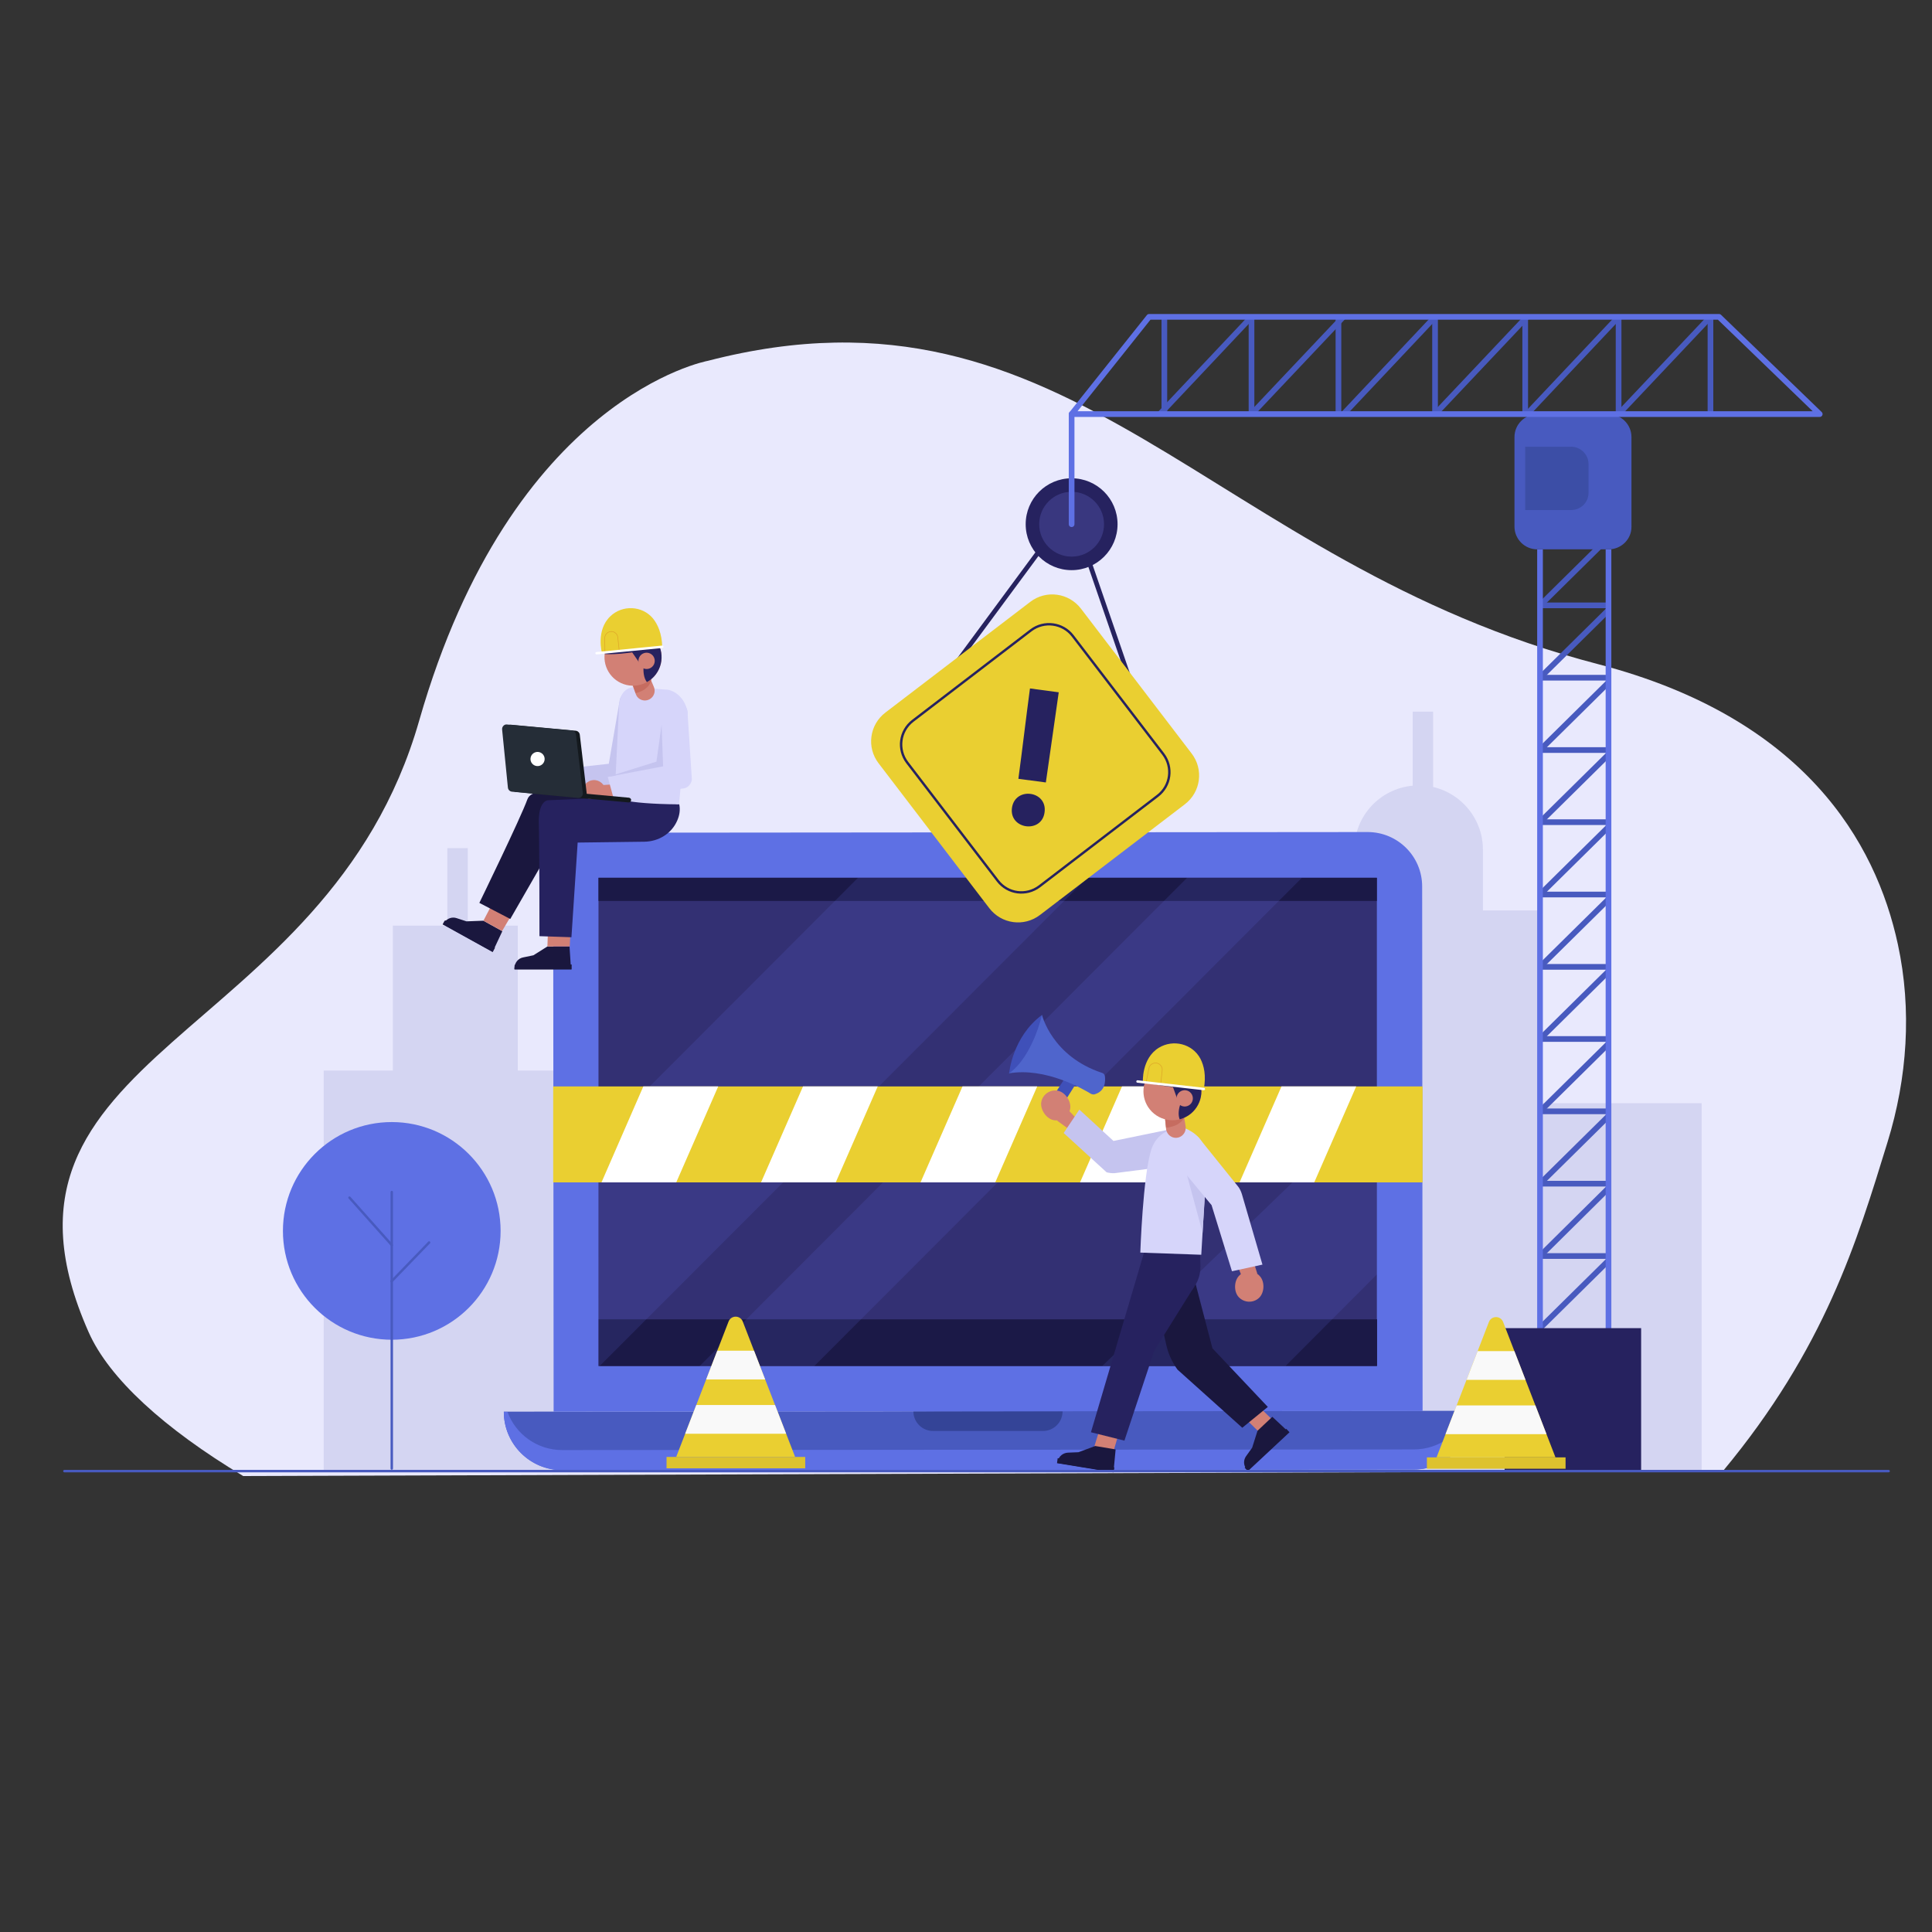 <?xml version="1.0" encoding="utf-8"?>
<!-- Generator: Adobe Illustrator 21.0.0, SVG Export Plug-In . SVG Version: 6.00 Build 0)  -->
<svg version="1.1" id="Capa_1" xmlns="http://www.w3.org/2000/svg" xmlns:xlink="http://www.w3.org/1999/xlink" x="0px" y="0px"
	 viewBox="0 0 900 900" style="enable-background:new 0 0 900 900;" xml:space="preserve">
<rect x="0" y="0" width="900" height="900" fill="#333333" stroke="none"/>
<style type="text/css">
	.st0{fill:#E9E9FD;}
	.st1{fill:#D4D5F2;}
	.st2{fill:#485ABF;}
	.st3{fill:#5E70E4;}
	.st4{fill:#344497;}
	.st5{fill:#333073;}
	.st6{fill:#1B1947;}
	.st7{opacity:0.16;fill:#5E70E4;}
	.st8{clip-path:url(#XMLID_5_);fill:#FFFFFF;}
	.st9{fill:#1A173E;}
	.st10{fill:#D28075;}
	.st11{fill:#26225F;}
	.st12{fill:#D2AA9B;}
	.st13{fill:#C5C4EF;}
	.st14{fill:#D6D5FA;}
	.st15{fill:#14191E;}
	.st16{fill:#252D37;}
	.st17{fill:#FFFFFF;}
	.st18{fill:#C66C60;}
	.st19{clip-path:url(#XMLID_6_);fill:#26225F;}
	.st20{fill:#EACF31;}
	.st21{fill:none;stroke:#DEA828;stroke-width:0.28;stroke-miterlimit:10;}
	.st22{fill:none;stroke:#FFFFFF;stroke-width:1.121;stroke-linecap:round;stroke-linejoin:round;stroke-miterlimit:10;}
	.st23{fill:#3F50B9;}
	.st24{fill:#4F65CC;}
	.st25{clip-path:url(#XMLID_7_);fill:#26225F;}
	.st26{fill:none;stroke:#DEA828;stroke-width:0.283;stroke-miterlimit:10;}
	.st27{fill:none;stroke:#FFFFFF;stroke-width:1.133;stroke-linecap:round;stroke-linejoin:round;stroke-miterlimit:10;}
	.st28{fill:none;stroke:#485ABF;stroke-width:2.649;stroke-miterlimit:10;}
	.st29{fill:none;stroke:#5E70E4;stroke-width:2.649;stroke-miterlimit:10;}
	.st30{fill:#3C4EA6;}
	.st31{fill:none;stroke:#26225F;stroke-width:2.162;stroke-miterlimit:10;}
	.st32{fill:none;stroke:#26225F;stroke-width:1.114;stroke-miterlimit:10;}
	.st33{fill:#39377F;}
	.st34{fill:none;stroke:#5E70E4;stroke-width:2.649;stroke-linecap:round;stroke-linejoin:round;stroke-miterlimit:10;}
	.st35{clip-path:url(#XMLID_9_);fill:#F9F9F9;}
	.st36{fill:#DDC22E;}
	.st37{clip-path:url(#XMLID_10_);fill:#F9F9F9;}
	.st38{fill:none;stroke:#485ABF;stroke-width:1.137;stroke-linecap:round;stroke-linejoin:round;stroke-miterlimit:10;}
</style>
<g>
	<g>
		<path class="st0" d="M879.3,532c9.2-29.8,11.4-61.6,4.8-92.1c-10.3-47.7-43.6-105.5-139.6-130.5
			c-181.7-47.2-244.8-185.3-414.8-141.3c0,0-91.2,16.6-134.4,167.5C152.2,486.6-17,489.1,41.3,620.6c9.5,21.5,35.2,44.9,72,67
			l689.3-2.3C850.2,628,865,578.5,879.3,532z"/>
	</g>
	<g>
		<path class="st1" d="M716.7,424.1h-25.9v-28.3c0-14.2-9.9-26.1-23.2-29.2v-35.1h-9.5V366c-15.3,1.4-27.2,14.2-27.2,29.8v29.1
			h-25.7v32.5h-1.7v60.3l-46.8-0.3v-72.1h-53.6v52.8h-37.6v51.3h-45.4v135.8H571v0h32.4v0h189.3V513.9h-76.1L716.7,424.1z"/>
		<polygon class="st1" points="183,498.7 183,431.2 208.4,431.2 208.4,395.1 217.9,395.1 217.9,431.2 241.2,431.2 241.2,498.7 
			267.4,498.7 267.4,539.2 309.1,539.2 309.1,401.4 396.1,401.4 396.1,685.2 339.4,685.2 315,685.2 253.5,685.2 225.1,685.2 
			150.8,685.2 150.8,498.7 		"/>
	</g>
</g>
<g>
	<g>
		<g>
			<path class="st2" d="M658.7,684.5l-396.8,0.3c-15,0-27.2-12.2-27.2-27.2l0,0l451.2-0.4l0,0C685.9,672.3,673.7,684.5,658.7,684.5z
				"/>
			<path class="st3" d="M658.7,675.2l-396.8,0.3c-11.7,0-21.7-7.4-25.5-17.8l-1.7,0c0,15,12.2,27.2,27.2,27.2l396.8-0.3
				c15,0,27.2-12.2,27.2-27.2l-1.7,0C680.4,667.7,670.4,675.2,658.7,675.2z"/>
			<path class="st4" d="M485.9,666.6l-51.3,0c-5,0-9.1-4.1-9.1-9.1l0,0l69.5-0.1l0,0C495,662.5,490.9,666.6,485.9,666.6z"/>
		</g>
		<g>
			<path class="st3" d="M662.7,657.3l-404.8,0.3l-0.2-244.3c0-14,11.3-25.4,25.4-25.4l354-0.3c14,0,25.4,11.3,25.4,25.4L662.7,657.3
				z"/>
			<rect x="278.8" y="408.9" class="st5" width="362.6" height="227.5"/>
			<rect x="278.9" y="614.6" class="st6" width="362.6" height="21.7"/>
			<rect x="278.8" y="408.9" class="st6" width="362.6" height="10.8"/>
			<g>
				<polygon class="st7" points="399.7,408.9 278.8,530 278.9,636.5 279.2,636.5 506.5,408.9 				"/>
				<polygon class="st7" points="325.8,636.5 379.3,636.4 606.6,408.8 553.1,408.8 				"/>
				<polygon class="st7" points="598.9,636.3 641.5,593.6 641.5,512.8 513.5,636.3 				"/>
			</g>
		</g>
	</g>
	<g>
		<defs>
			<rect id="XMLID_8_" x="257.7" y="506.1" width="405" height="44.7"/>
		</defs>
		<use xlink:href="#XMLID_8_"  style="overflow:visible;fill:#EACF31;"/>
		<clipPath id="XMLID_5_">
			<use xlink:href="#XMLID_8_"  style="overflow:visible;"/>
		</clipPath>
		<polygon class="st8" points="308.2,566.4 273.4,566.4 303.3,497.8 338.2,497.8 		"/>
		<polygon class="st8" points="382.5,566.4 347.7,566.4 377.7,497.8 412.5,497.8 		"/>
		<polygon class="st8" points="456.8,566.4 422,566.4 452,497.8 486.8,497.8 		"/>
		<polygon class="st8" points="531.1,566.4 496.3,566.4 526.3,497.8 561.1,497.8 		"/>
		<polygon class="st8" points="605.4,566.4 570.6,566.4 600.6,497.8 635.4,497.8 		"/>
	</g>
</g>
<g>
	<g>
		<g>
			<g>
				<g>
					<path class="st9" d="M225.2,428.9l-7.9,0.3l-4.6-1.5c-2.1-0.7-4.4,0.1-5.7,2l-0.6,0.9l23.1,12.8l4.5-9.6L225.2,428.9z"/>
					<path class="st9" d="M229.5,443.5l-23.3-12.9l0.8-1.5c0.2-0.3,0.5-0.4,0.8-0.2l22.8,12.6L229.5,443.5"/>
				</g>
				<polygon class="st10" points="233.9,433.7 240.1,423.2 233.9,412.2 225.2,428.9 				"/>
			</g>
			<path class="st9" d="M281.9,372.9c0,0-33-9.5-36.2-0.6c-3.2,8.9-22.4,48.3-22.4,48.3l14.4,7.5l21.5-37.4l29-2.5L281.9,372.9z"/>
		</g>
		<g>
			<g>
				<g>
					<path class="st9" d="M255,440.9l-6.5,4.1l-4.8,1c-2.2,0.4-3.8,2.3-4,4.5l-0.1,1l26.4,0l-0.7-10.6L255,440.9z"/>
					<path class="st9" d="M266.3,451.6l-26.6,0l0-1.7c0-0.3,0.3-0.6,0.6-0.6l26,0L266.3,451.6"/>
				</g>
				<polygon class="st10" points="265.4,440.9 266.3,423.2 255.7,422 255,440.9 				"/>
			</g>
			<path class="st11" d="M286.3,371.4l-31.1,1.4c0,0-4.5,0.2-4.2,10.7c0.3,10.5,0.3,52.6,0.3,52.6l14.9,0.5l2.9-44.1l31.1-0.4
				c6.6-0.1,12.7-3.8,15.3-9.9c1-2.3,1.5-4.9,0.9-7.6L286.3,371.4z"/>
		</g>
	</g>
	<g>
		<g>
			<g>
				<path class="st12" d="M256.8,365.1c0,3-2,3.4-4.9,3.4c-3,0-5.7-0.4-5.7-3.4c0-3,2.4-5.3,5.3-5.4
					C254.4,359.8,256.8,362.1,256.8,365.1z"/>
				<path class="st12" d="M260.6,368.1l-6.2,0c-1.6,0-2.9-1.3-2.9-2.9l0,0c0-1.6,1.3-2.9,2.9-2.9l6.2,0c1.6,0,2.9,1.3,2.9,2.9l0,0
					C263.5,366.8,262.2,368.1,260.6,368.1z"/>
			</g>
			<path class="st13" d="M260.3,368.7l-2.1-10.1l25.4-2.8l5.1-29.7c0.5-2.7,4.4-6,7.1-5.5l-0.8-0.2c2.7,0.5,5.2,3.6,4.7,6.3
				l-4.9,35.5c-0.4,1.9-1.8,3.4-3.7,3.9L260.3,368.7z"/>
		</g>
		<path class="st14" d="M311,321.3c0.5,0,1,0.2,1.5,0.4l0.3,0.1c4.4,1.7,7.3,6.4,7.5,10.8l-4,42.1c-26.3-0.2-30-3.3-30-3.3l2.1-43
			c0.3-4.1,2.2-7.9,6.8-8.3l0,0L311,321.3z"/>
		<g>
			<g>
				<g>
					<path class="st10" d="M282.1,368.4c0.2,2.9-1.8,3.5-4.7,3.7c-2.9,0.2-5.7,0-6-3c-0.2-2.9,2-5.5,5-5.7
						C279.3,363.2,281.9,365.5,282.1,368.4z"/>
					<path class="st10" d="M286,371.2l-6.2,0.4c-1.6,0.1-3-1.1-3.1-2.7l0,0c-0.1-1.6,1.1-3,2.7-3.1l6.2-0.4c1.6-0.1,3,1.1,3.1,2.7
						l0,0C288.8,369.6,287.6,371,286,371.2z"/>
				</g>
				<path class="st14" d="M285.8,371.8l-2.7-9.9l27.7-4.4l-1.6-25.7c0.3-2.7,3.3-5.8,6-5.5l0,0c2.7,0.3,5.4,3.3,5.1,6l2,30.8
					c-0.2,1.9-1.6,3.6-3.4,4.1L285.8,371.8z"/>
			</g>
		</g>
		<g>
			<path class="st15" d="M238,337.6l30.2,2.8c1,0.1,1.8,0.9,1.9,1.9l3.2,27.2c0.2,1.3-1,2.5-2.3,2.3l-30.7-2.9
				c-1-0.1-1.8-0.9-1.9-1.9l-2.7-27.1C235.5,338.6,236.6,337.5,238,337.6z"/>
			<path class="st16" d="M236.2,337.5l30.2,2.8c1,0.1,1.8,0.9,1.9,1.9l3.2,27.2c0.2,1.3-1,2.5-2.3,2.3l-30.7-2.9
				c-1-0.1-1.8-0.9-1.9-1.9l-2.7-27.1C233.8,338.5,234.9,337.3,236.2,337.5z"/>
			<path class="st15" d="M272.4,369.7l20.6,1.9c0.6,0.1,1.1,0.6,1,1.2l0,0c-0.1,0.6-0.6,1.1-1.2,1l-21.9-2L272.4,369.7z"/>
			
				<ellipse transform="matrix(9.390160e-02 -0.996 0.996 9.390160e-02 -125.362 569.562)" class="st17" cx="250.2" cy="353.7" rx="3.3" ry="3.3"/>
		</g>
		<polygon class="st13" points="308.2,337.6 308.9,357 283.1,361.9 305.8,354.8 		"/>
	</g>
	<g>
		<g>
			<path class="st10" d="M294.5,318.8l1.7,4.6c0.6,1.7,2.2,2.8,3.9,2.9l0,0c3.4,0.2,5.8-3.2,4.5-6.3l-3-7.1L294.5,318.8z"/>
			<path class="st18" d="M296.1,322.9c0,0,8.5-1.6,7.3-9c-1.2-7.4-9.2-1.6-9.2-1.6l0.8,7.4L296.1,322.9z"/>
			<g>
				<g>
					<defs>
						
							<ellipse id="XMLID_1_" transform="matrix(0.423 -0.906 0.906 0.423 -107.404 443.835)" cx="295" cy="306.3" rx="13.3" ry="13.3"/>
					</defs>
					<use xlink:href="#XMLID_1_"  style="overflow:visible;fill:#D28075;"/>
					<clipPath id="XMLID_6_">
						<use xlink:href="#XMLID_1_"  style="overflow:visible;"/>
					</clipPath>
					<path class="st19" d="M300,308.9c0,0-2.1,10.7,5.8,10.9c7.8,0.2,3.6-20,3.6-20l-12.4-12.5l-19,4.7l1.9,12.3c0,0,3,1.6,19.4-1.1
						L300,308.9z"/>
					<polygon class="st19" points="292.2,300.6 298.5,309.7 303.8,303.8 					"/>
				</g>
				
					<ellipse transform="matrix(0.423 -0.906 0.906 0.423 -105.38 450.503)" class="st10" cx="301.3" cy="308.1" rx="3.8" ry="3.8"/>
			</g>
		</g>
		<g>
			<path class="st20" d="M280.4,304.1c0,0-2.9-10.5,3.9-17c5.6-5.4,14.8-5,19.8,0.9c2.3,2.8,4.2,7,4.4,13.3L280.4,304.1z"/>
			<path class="st21" d="M281.8,303.9l-0.1-6.6c0-1.7,1.3-3,2.9-3.1l0,0c1.6-0.1,3.1,1.1,3.2,2.8l0.7,6.5"/>
			<line class="st22" x1="308.5" y1="301.3" x2="277.9" y2="304.3"/>
		</g>
	</g>
</g>
<g>
	<g>
		<g>
			<polygon class="st10" points="587,655.8 593.9,662.5 586.1,666.7 579.4,660.1 			"/>
			<path class="st9" d="M538.7,606.2l4.6,20.3c0.9,4.1,2.7,8,5.2,11.5l30.2,27.1l11.9-9.7l-25.8-27.3l-9.4-36L538.7,606.2z"/>
			<g>
				<path class="st9" d="M585.8,666.5l-2.5,7.9l-2.8,3.9c-1.3,1.8-1.3,4.2,0.1,6l0.6,0.8l19.2-17.9l-7.7-7.2L585.8,666.5z"/>
				<polyline class="st9" points="600.7,667.2 581.3,685.3 579.8,683.7 599.2,665.6 600.7,667.2 				"/>
			</g>
		</g>
		<g>
			<polygon class="st10" points="521,668.2 518.5,676.8 509.6,674.4 512.2,666 			"/>
			<path class="st11" d="M532.9,583.6l-24.7,83.6l15.6,3.9l13.9-41.9l17.1-27.4c0.9-1.2,1.7-2.5,2.4-3.8c1.4-2.5,2-5.2,2-8l-0.1-5.4
				L532.9,583.6z"/>
			<g>
				<path class="st9" d="M510.2,673.6l-7.8,2.9l-4.9,0.2c-2.2,0.1-4.2,1.6-4.7,3.8l-0.3,1l26.2,4.3l1-10.6L510.2,673.6z"/>
				<polyline class="st9" points="518.7,685.9 492.4,681.6 492.7,679.3 519.1,683.6 518.7,685.9 				"/>
			</g>
		</g>
	</g>
	<g>
		<g>
			<g>
				<polygon class="st23" points="498.4,498.6 488.4,514.2 493.1,517.7 503.5,501.2 				"/>
				<path class="st24" d="M485.4,472.8c0,0,4.6,19.3,28,27c0.7,0.2,1.2,0.8,1.3,1.5c0.3,2.2,0.3,7.1-4.9,8.5c-0.5,0.1-1,0-1.5-0.2
					c-3.6-2.2-21.2-12.5-38.3-9.6L485.4,472.8z"/>
				<path class="st23" d="M485.4,472.8c0,0-4.3,19.3-15.3,27.2C470.1,499.9,471.6,483,485.4,472.8z"/>
			</g>
			<g>
				<g>
					<g>
						<path class="st10" d="M485.1,513.2c-0.7,3.5,2.2,7.9,5.7,8.6c3.5,0.7,7-1.6,7.7-5.1c0.7-3.5-2.2-7.9-5.7-8.6
							C489.3,507.4,485.8,509.7,485.1,513.2z"/>
					</g>
					<polyline class="st10" points="503.9,523.6 497,516.4 492.4,522 503.9,530.4 					"/>
				</g>
				<path class="st13" d="M502.8,516.9l-7.3,10.9l20,18.3c1.2,0.3,2.5,0.5,3.8,0.4l26.5-3.4c4.2-0.2,7.4-3.7,7.2-7.9l0,0
					c-0.2-4.2,0.6-10.2-3.6-10l-30.7,6.3L502.8,516.9z"/>
			</g>
		</g>
		<g>
			<g>
				<path class="st14" d="M562.1,541.9c0.7-5.8-1.9-11.5-6.8-14.6c-2.2-1.4-4.4-2.4-6-2.1c-5.3,0.9-10.7,3.3-13,10.4
					c-3.9,12.1-5.1,47.9-5.1,47.9l28.4,1L562.1,541.9z"/>
			</g>
			<polygon class="st13" points="551.7,542.8 560.2,574.2 561.9,547.6 			"/>
		</g>
		<g>
			<g>
				<g>
					<path class="st10" d="M586.4,604.7c2.7-2.4,2.9-7.7,0.4-10.3c-2.4-2.7-6.6-2.9-9.3-0.4c-2.7,2.4-2.9,7.7-0.4,10.3
						C579.6,606.9,583.7,607.1,586.4,604.7z"/>
				</g>
				<polyline class="st10" points="573.5,582.4 578.7,595.1 585.7,593.3 581.4,579.7 				"/>
			</g>
			<path class="st14" d="M573.9,592.2l14.2-3.1l-9.6-32.9c-0.4-1.2-0.9-2.4-1.7-3.4l-17.7-22c-2.4-3.4-6.4-2.8-9.8-0.4l0,0
				c-3.4,2.4-4.3,7.1-1.9,10.5l17,20.5L573.9,592.2z"/>
		</g>
	</g>
	<g>
		<g>
			<path class="st10" d="M542.7,520.9l0.5,5c0.2,1.8,1.4,3.3,3.1,3.9l0,0c3.3,1.1,6.5-1.7,6-5.1l-1.2-7.7L542.7,520.9z"/>
			<path class="st18" d="M543.2,525.3c0,0,8.8-0.3,9.4-7.9c0.6-7.6-8.7-3.1-8.7-3.1l-1.1,7.5L543.2,525.3z"/>
			<g>
				<g>
					<defs>
						
							<ellipse id="XMLID_11_" transform="matrix(0.633 -0.774 0.774 0.633 -193.461 609.122)" cx="546.3" cy="508.8" rx="13.5" ry="13.5"/>
					</defs>
					<use xlink:href="#XMLID_11_"  style="overflow:visible;fill:#D28075;"/>
					<clipPath id="XMLID_7_">
						<use xlink:href="#XMLID_11_"  style="overflow:visible;"/>
					</clipPath>
					<path class="st25" d="M550.5,512.6c0,0-4.7,9.9,2.9,12.1c7.6,2.2,8.5-18.7,8.5-18.7l-9.1-15.3l-19.8-0.1l-1.2,12.5
						c0,0,2.6,2.3,19.3,3.8L550.5,512.6z"/>
					<polygon class="st25" points="545,502.5 548.8,513 555.6,508.5 					"/>
				</g>
				
					<ellipse transform="matrix(0.633 -0.774 0.774 0.633 -193.899 614.746)" class="st10" cx="552" cy="512.1" rx="3.8" ry="3.8"/>
			</g>
		</g>
		<g>
			<path class="st20" d="M532.4,504.1c0,0-0.7-11,7.4-16c6.7-4.1,15.7-1.9,19.4,5.1c1.7,3.3,2.7,7.8,1.6,14.1L532.4,504.1z"/>
			<path class="st26" d="M533.9,504.2l1.3-6.5c0.3-1.7,1.9-2.7,3.6-2.5l0,0c1.6,0.3,2.8,1.8,2.6,3.4l-0.7,6.6"/>
			<line class="st27" x1="560.8" y1="507.3" x2="529.9" y2="503.8"/>
		</g>
	</g>
</g>
<g>
	<g>
		<line class="st28" x1="749.3" y1="587.2" x2="717.4" y2="618.7"/>
		<line class="st28" x1="749.3" y1="553.5" x2="717.4" y2="585.1"/>
		<line class="st28" x1="749.3" y1="519.9" x2="717.4" y2="551.4"/>
		<line class="st28" x1="749.3" y1="486.2" x2="717.4" y2="517.7"/>
		<line class="st28" x1="749.3" y1="452.5" x2="717.4" y2="484"/>
		<line class="st28" x1="749.3" y1="418.9" x2="717.4" y2="450.4"/>
		<line class="st28" x1="749.3" y1="385.2" x2="717.4" y2="416.7"/>
		<line class="st28" x1="749.3" y1="351.5" x2="717.4" y2="383"/>
		<line class="st28" x1="749.3" y1="317.9" x2="717.4" y2="349.4"/>
		<line class="st28" x1="749.3" y1="284.2" x2="717.4" y2="315.7"/>
		<line class="st28" x1="749.3" y1="250.5" x2="717.4" y2="282"/>
		<line class="st28" x1="717.4" y1="585.1" x2="749.3" y2="585.1"/>
		<line class="st28" x1="717.4" y1="551.4" x2="749.3" y2="551.4"/>
		<line class="st28" x1="717.4" y1="517.7" x2="749.3" y2="517.7"/>
		<line class="st28" x1="717.4" y1="484" x2="749.3" y2="484"/>
		<line class="st28" x1="717.4" y1="450.4" x2="749.3" y2="450.4"/>
		<line class="st28" x1="717.4" y1="416.7" x2="749.3" y2="416.7"/>
		<line class="st28" x1="717.4" y1="383" x2="749.3" y2="383"/>
		<line class="st28" x1="717.4" y1="349.4" x2="749.3" y2="349.4"/>
		<line class="st28" x1="717.4" y1="315.7" x2="749.3" y2="315.7"/>
		<line class="st28" x1="717.4" y1="282" x2="749.3" y2="282"/>
		<line class="st29" x1="717.4" y1="627.9" x2="717.4" y2="255.9"/>
		<line class="st29" x1="749.3" y1="627.9" x2="749.3" y2="255.9"/>
		<rect x="700.9" y="618.7" class="st11" width="63.6" height="66.1"/>
	</g>
	<g>
		<g>
			<path class="st2" d="M749.4,255.9h-33.3c-5.9,0-10.6-4.8-10.6-10.6v-41.7c0-5.9,4.8-10.6,10.6-10.6h33.3
				c5.9,0,10.6,4.8,10.6,10.6v41.7C760.1,251.1,755.3,255.9,749.4,255.9z"/>
			<path class="st30" d="M731.9,237.6h-21.4v-29.5h21.4c4.4,0,8.1,3.6,8.1,8.1v13.4C740,234,736.4,237.6,731.9,237.6z"/>
		</g>
		<g>
			<g>
				<line class="st31" x1="506.5" y1="259.3" x2="532.1" y2="333.6"/>
				<line class="st31" x1="488.7" y1="250.5" x2="438.9" y2="317.9"/>
				<g>
					<path class="st20" d="M503.6,283.6l51.5,67.4c5.7,7.4,4.3,18-3.2,23.7l-67.4,51.5c-7.4,5.7-18,4.3-23.7-3.2l-51.5-67.4
						c-5.7-7.4-4.3-18,3.2-23.7l67.4-51.5C487.3,274.7,497.9,276.1,503.6,283.6z"/>
					<path class="st32" d="M499.7,296.2l42.2,55.1c4.6,6.1,3.5,14.7-2.6,19.4l-55.1,42.2c-6.1,4.6-14.7,3.5-19.4-2.6l-42.2-55.1
						c-4.6-6.1-3.5-14.7,2.6-19.4l55.1-42.2C486.4,289,495.1,290.2,499.7,296.2z"/>
					<g>
						<path class="st11" d="M486.6,378.4c-1.3,10-16.5,8-15.2-2C472.8,366.3,488,368.3,486.6,378.4z M493.2,322.5l-6,42l-12.8-1.7
							c1.9-14.1,3.5-27.9,5.4-42.1L493.2,322.5z"/>
					</g>
				</g>
			</g>
			<g>
				<g>
					<circle class="st11" cx="499.2" cy="244.2" r="21.4"/>
					<circle class="st33" cx="499.2" cy="244.2" r="15.1"/>
				</g>
				<g>
					<line class="st28" x1="583" y1="147.6" x2="583" y2="192.9"/>
					<line class="st28" x1="542.4" y1="147.6" x2="542.4" y2="192.9"/>
					<line class="st28" x1="623.5" y1="147.6" x2="623.5" y2="192.9"/>
					<line class="st28" x1="668.5" y1="147.6" x2="668.5" y2="192.9"/>
					<line class="st28" x1="710.5" y1="147.6" x2="710.5" y2="192.9"/>
					<line class="st28" x1="754" y1="147.6" x2="754" y2="192.9"/>
					<line class="st28" x1="796.8" y1="147.6" x2="796.8" y2="192.9"/>
					<line class="st28" x1="540.3" y1="192.9" x2="583" y2="147.6"/>
					<line class="st28" x1="583" y1="192.9" x2="625.8" y2="147.6"/>
					<line class="st28" x1="625.8" y1="192.9" x2="668.5" y2="147.6"/>
					<line class="st28" x1="668.5" y1="192.9" x2="711.3" y2="147.6"/>
					<line class="st28" x1="711.3" y1="192.9" x2="754" y2="147.6"/>
					<line class="st28" x1="754" y1="192.9" x2="796.8" y2="147.6"/>
					<polygon class="st34" points="499.2,192.9 847.7,192.9 800.8,147.6 535.3,147.6 					"/>
					<line class="st34" x1="499.2" y1="192.9" x2="499.2" y2="244.2"/>
				</g>
			</g>
		</g>
	</g>
</g>
<g>
	<g>
		<g>
			<defs>
				<path id="XMLID_4_" d="M315,678.7l24.4-63.1c1.2-3,5.4-3,6.6,0l24.4,63.1H315z"/>
			</defs>
			<use xlink:href="#XMLID_4_"  style="overflow:visible;fill:#EACF31;"/>
			<clipPath id="XMLID_9_">
				<use xlink:href="#XMLID_4_"  style="overflow:visible;"/>
			</clipPath>
			<rect x="320.6" y="629.2" class="st35" width="43.3" height="13.4"/>
			<rect x="318.2" y="654.5" class="st35" width="49" height="13.4"/>
		</g>
		<rect x="310.5" y="678.7" class="st36" width="64.6" height="5.3"/>
	</g>
	<g>
		<g>
			<defs>
				<path id="XMLID_3_" d="M669.2,678.9l24.4-63.1c1.2-3,5.4-3,6.6,0l24.4,63.1H669.2z"/>
			</defs>
			<use xlink:href="#XMLID_3_"  style="overflow:visible;fill:#EACF31;"/>
			<clipPath id="XMLID_10_">
				<use xlink:href="#XMLID_3_"  style="overflow:visible;"/>
			</clipPath>
			<rect x="674.9" y="629.4" class="st37" width="43.3" height="13.4"/>
			<rect x="672.5" y="654.7" class="st37" width="49" height="13.4"/>
		</g>
		<rect x="664.7" y="678.9" class="st36" width="64.6" height="5.3"/>
	</g>
</g>
<g>
	<g>
		<circle class="st3" cx="182.5" cy="573.4" r="50.7"/>
		<g>
			<line class="st38" x1="182.5" y1="555.3" x2="182.5" y2="684.1"/>
			<line class="st38" x1="162.8" y1="557.9" x2="182.5" y2="580"/>
			<path class="st38" d="M199.9,578.8c-1.4,1.4-17.5,18.1-17.5,18.1"/>
		</g>
	</g>
	<line class="st38" x1="30" y1="685.3" x2="879.8" y2="685.3"/>
</g>
</svg>
